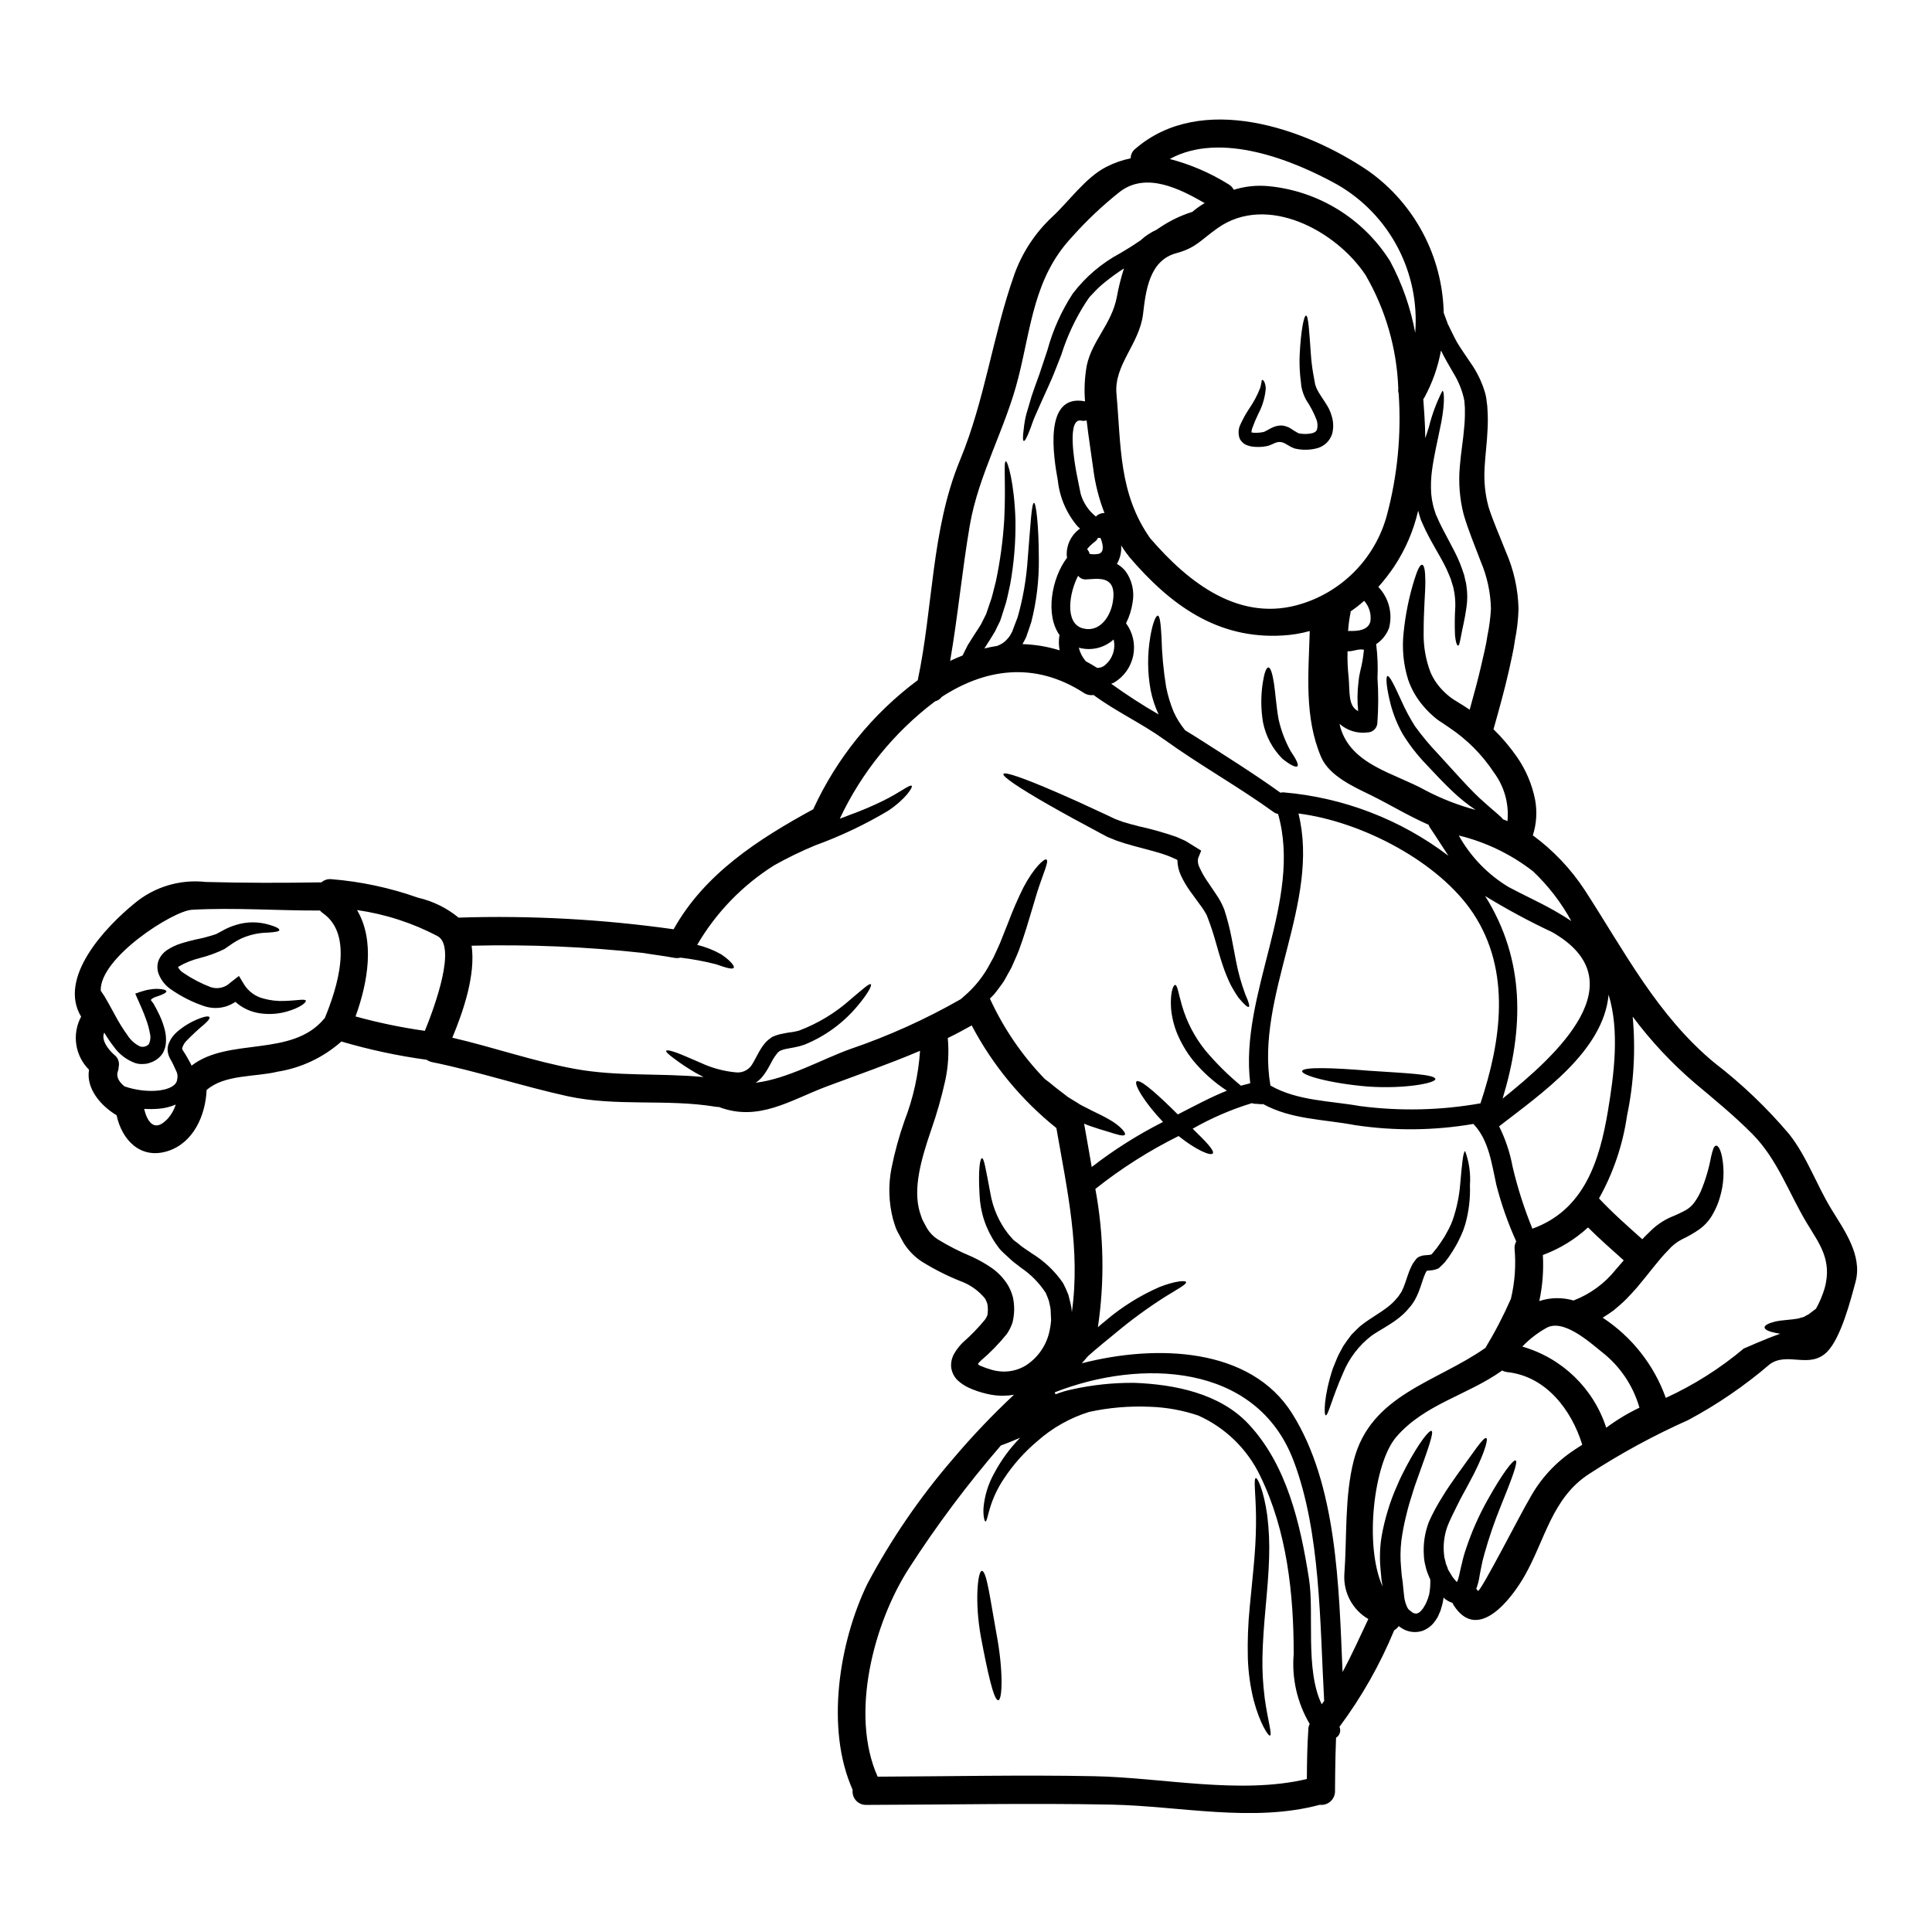 <?xml version="1.0" encoding="UTF-8"?>
<!-- Uploaded to: ICON Repo, www.iconrepo.com, Generator: ICON Repo Mixer Tools -->
<svg fill="#000000" width="800px" height="800px" version="1.1" viewBox="144 144 512 512" xmlns="http://www.w3.org/2000/svg">
 <g>
  <path d="m629.3 464.39c3.418 5.582 8.301 12.266 6.453 19.266-1.348 5.062-3.914 14.934-7.555 18.598-4.684 4.66-10.492-0.148-15.227 3.312l0.004 0.004c-6.625 5.676-13.848 10.617-21.539 14.738-9.117 4.066-17.902 8.84-26.277 14.281-9.84 6.356-11.641 17.352-17.074 26.945-3.441 6.082-12.438 17.973-18.871 7.828h0.004c-0.113-0.18-0.207-0.371-0.277-0.574-0.68-0.219-1.316-0.547-1.891-0.973-0.18-0.137-0.348-0.285-0.5-0.445-0.094 0.914-0.285 1.816-0.578 2.691l-0.195 0.695c-0.125 0.375-0.25 0.574-0.375 0.875-0.215 0.598-0.516 1.16-0.895 1.668-0.824 1.332-2.074 2.352-3.543 2.894-1.812 0.59-3.789 0.352-5.41-0.652l-0.723-0.496-0.172-0.102c-0.305 0.453-0.707 0.832-1.184 1.098-3.762 9.098-8.633 17.691-14.508 25.586 0.473 1.051 0.09 2.293-0.898 2.894-0.246 5.731-0.277 14.059-0.277 14.059h0.004c0.035 1.051-0.391 2.07-1.168 2.781-0.773 0.715-1.824 1.055-2.871 0.93-17.711 4.762-37.066 0.328-55.141-0.047-21.688-0.426-43.375 0.023-65.062 0.074-1.027 0.023-2.019-0.406-2.707-1.172-0.691-0.766-1.012-1.797-0.883-2.82-7.281-16.25-3.566-39.211 3.914-54.617v0.004c6.281-11.801 13.855-22.863 22.582-32.988 5.078-6.016 10.508-11.723 16.254-17.102-0.828 0.156-1.672 0.238-2.519 0.246-1.617 0.055-3.238-0.125-4.809-0.523-1.594-0.367-3.148-0.895-4.637-1.574-1.129-0.52-2.164-1.215-3.066-2.066-0.883-0.918-1.449-2.098-1.617-3.363-0.109-1.316 0.203-2.637 0.898-3.766 0.344-0.594 0.738-1.16 1.18-1.691 0.375-0.426 0.672-0.789 0.973-1.074 2.152-1.875 4.144-3.93 5.953-6.137 0.262-0.379 0.473-0.789 0.629-1.219 0.055-0.465 0.09-0.934 0.098-1.398 0.004-0.527-0.047-1.055-0.148-1.574-0.156-0.457-0.348-0.898-0.578-1.324-1.727-2.125-4-3.734-6.578-4.66-3.543-1.418-6.953-3.144-10.195-5.16-1.988-1.301-3.656-3.031-4.891-5.062-0.523-0.973-1.07-1.969-1.594-2.941-0.523-0.973-0.789-2.144-1.145-3.215v0.004c-1.148-4.41-1.293-9.016-0.426-13.488 0.852-4.262 2-8.461 3.441-12.562 2.312-5.953 3.707-12.223 4.141-18.598-8.031 3.418-16.281 6.297-24.684 9.422-9.746 3.664-18.105 9.473-28.641 5.461-0.266 0.008-0.527-0.008-0.789-0.051-13.062-2.168-26.301 0.027-39.336-2.812-12.039-2.644-23.758-6.559-35.871-9.023v-0.004c-0.52-0.109-1.012-0.32-1.445-0.621-7.641-1.043-15.188-2.66-22.586-4.84-4.762 4.227-10.637 7.004-16.926 8.004-5.879 1.445-14.031 0.672-18.793 4.859-0.301 6.754-3.492 14.008-10.297 16.176-7.227 2.293-12.164-2.965-13.559-9.496-4.188-2.492-8.152-7.086-7.305-12.062-3.727-3.711-4.578-9.426-2.094-14.059-6.231-10.371 6.43-23.73 14.133-30.016 5.258-4.394 12.082-6.449 18.895-5.684 10.234 0.277 20.441 0.277 30.66 0.102 0.684-0.605 1.582-0.91 2.492-0.852 7.875 0.625 15.637 2.277 23.082 4.914 3.949 0.91 7.637 2.719 10.77 5.285 19.051-0.609 38.117 0.426 56.988 3.09 8.18-14.707 22.539-23.93 37-31.809h-0.004c6.215-13.547 15.738-25.309 27.699-34.203 4.086-19.242 3.59-39.883 11.168-58.23 6.691-16.156 8.66-33.008 14.434-49.285h-0.004c2.062-5.754 5.453-10.938 9.898-15.129 4.488-4.113 8.926-10.543 14.434-13.363 2.051-1.059 4.242-1.828 6.504-2.293-0.008-0.984 0.445-1.914 1.223-2.519 17.438-15.047 45.035-5.547 61.883 5.945 12.164 8.684 19.52 22.598 19.848 37.543 0.348 0.922 0.695 1.871 1.094 2.941 0.723 1.445 1.473 3.09 2.394 4.785 0.949 1.621 2.242 3.418 3.617 5.484l-0.004-0.004c1.691 2.383 2.981 5.027 3.816 7.828 0.238 0.805 0.395 1.633 0.473 2.469 0.133 0.816 0.207 1.641 0.223 2.469 0.102 1.652 0.102 3.309 0 4.957-0.125 3.394-0.621 6.856-0.789 10.234h0.004c-0.211 3.477 0.148 6.965 1.07 10.32 1.145 3.613 2.844 7.426 4.562 11.789 2.109 4.809 3.254 9.984 3.363 15.234-0.086 2.762-0.402 5.512-0.949 8.223-0.348 2.715-1.047 5.383-1.617 8.152-1.148 5.035-2.57 10.172-4.066 15.457 2.336 2.277 4.445 4.769 6.297 7.453 2.32 3.379 3.93 7.195 4.727 11.215 0.586 3.152 0.383 6.398-0.602 9.449 5.426 3.977 10.094 8.902 13.777 14.531 10.543 16.254 19.219 33.23 34.379 45.77v-0.004c7.246 5.578 13.883 11.914 19.789 18.895 4.711 5.981 7.203 13.359 11.141 19.816zm-1.695 20.812c1.945-7.379-1.496-11.645-4.758-17.051-4.762-7.902-7.754-16.828-14.359-23.535-4.836-4.906-10.109-9.195-15.383-13.629-6.109-5.231-11.621-11.125-16.426-17.574 0.812 8.816 0.301 17.703-1.52 26.371-1.113 7.66-3.621 15.051-7.406 21.809 3.59 3.84 7.555 7.305 11.465 10.82 0.672-0.695 1.348-1.398 2.047-2.043 1.57-1.594 3.422-2.879 5.461-3.789 1.418-0.562 2.801-1.211 4.137-1.945 0.918-0.543 1.703-1.285 2.297-2.168 0.633-0.902 1.172-1.859 1.617-2.867 1.203-2.898 2.098-5.914 2.668-9 0.449-1.992 0.789-2.941 1.324-2.992 0.473-0.074 1.145 0.789 1.594 2.969h-0.004c0.684 3.609 0.477 7.328-0.598 10.844-0.406 1.414-0.977 2.773-1.695 4.059-0.875 1.688-2.129 3.144-3.664 4.266-1.496 1.039-3.074 1.949-4.723 2.719-1.379 0.723-2.606 1.703-3.613 2.887-2.543 2.543-5.012 6.035-8.352 9.973-0.848 0.973-1.793 1.969-2.754 2.965-0.961 0.996-2.141 1.945-3.289 2.945-0.922 0.672-1.918 1.32-2.941 1.969h-0.004c7.742 5.074 13.617 12.539 16.73 21.254 7.441-3.414 14.395-7.816 20.664-13.086 0.125 0 5.211-2.363 9.648-3.914-0.473-0.074-0.898-0.148-1.324-0.246-1.719-0.352-2.789-0.852-2.812-1.422-0.023-0.57 1.047-1.121 2.754-1.547 1.707-0.426 4.309-0.449 6.297-0.848 0.473-0.148 0.898-0.301 1.371-0.395l-0.004 0.004c0.375-0.25 0.77-0.469 1.184-0.648 0.695-0.523 1.395-1.047 2.019-1.523 0.996-1.777 1.789-3.668 2.352-5.625zm-55.438-4.723c0.723-0.824 1.445-1.645 2.144-2.469-3.215-2.867-6.43-5.707-9.473-8.727v0.004c-3.477 3.188-7.543 5.672-11.965 7.305 0.238 4.09-0.082 8.195-0.949 12.203 2.938-0.973 6.106-1.023 9.074-0.152 4.383-1.676 8.238-4.488 11.168-8.152zm-2.492 41.879c2.754-2.051 5.699-3.828 8.797-5.309-1.676-5.863-5.176-11.043-9.992-14.781-3.094-2.469-10.273-9.02-14.762-6.297v-0.004c-2.328 1.312-4.449 2.961-6.297 4.891 10.539 3.016 18.883 11.082 22.254 21.516zm0.449-83.984c1.574-9.445 3.148-21.113 0.172-30.762-1.398 14.957-17.711 26.102-29.016 34.875v0.004c1.68 3.371 2.883 6.965 3.566 10.672 1.316 5.613 3.074 11.113 5.258 16.449 13.738-4.949 17.801-17.984 20.02-31.223zm-8.727 89.742c0.648-0.395 1.297-0.824 1.922-1.242-2.844-9.25-9.602-18.125-19.816-19.246h-0.004c-0.492-0.059-0.973-0.203-1.418-0.426-9.055 6.508-20.566 8.852-28.094 17.652-5.902 6.902-8.5 28.734-3.59 39.562h-0.004c-0.027-0.121-0.047-0.25-0.051-0.375-0.074-0.574-0.246-1.27-0.277-1.898-0.074-0.719-0.148-1.445-0.195-2.168-0.273-2.789-0.207-5.602 0.199-8.375 0.41-2.496 0.996-4.961 1.746-7.375 0.648-2.168 1.438-4.293 2.363-6.359 0.789-1.969 1.719-3.664 2.516-5.262 3.367-6.297 6.059-9.695 6.691-9.395 0.633 0.301-0.824 4.512-3.148 10.941-0.551 1.645-1.27 3.391-1.824 5.309-0.621 1.922-1.242 3.938-1.742 6.109h-0.004c-0.559 2.227-0.992 4.481-1.293 6.754-0.277 2.367-0.301 4.758-0.074 7.129l0.148 1.793c0.047 0.672 0.195 1.27 0.273 1.969 0.148 1.52 0.25 2.664 0.395 3.812l-0.004 0.004c0.102 0.938 0.344 1.852 0.723 2.715 0.375 0.789 0.375 0.746 1.574 1.645 0.672 0.324 1.398 0.473 2.422-0.789v0.004c0.25-0.277 0.461-0.59 0.621-0.926l0.277-0.449 0.289-0.613c0.32-0.695 0.57-1.422 0.746-2.168 0.227-1.258 0.32-2.539 0.277-3.816v-0.027l-0.547-1.297c-0.148-0.426-0.352-0.875-0.477-1.297l-0.301-1.223v0.004c-0.207-0.809-0.332-1.637-0.371-2.469-0.227-3.078 0.23-6.172 1.344-9.051 1.055-2.34 2.277-4.598 3.656-6.758 1.18-1.996 2.519-3.789 3.641-5.438 4.586-6.297 7.129-10.297 7.902-9.969 0.645 0.246-0.824 5.117-4.613 11.988-0.875 1.719-1.945 3.465-2.941 5.535-0.996 2.07-2.219 4.328-2.918 6.356h0.004c-0.727 2.207-0.98 4.543-0.746 6.856 0.031 0.594 0.141 1.18 0.32 1.746l0.199 0.848 0.301 0.723 0.246 0.746h0.004c0.156 0.309 0.332 0.609 0.523 0.898l0.574 0.949 0.098 0.148v0.023l0.074 0.074 0.301 0.375c0.238 0.32 0.5 0.621 0.785 0.898 0.172-0.324 0.305-0.668 0.395-1.023 0.277-0.898 0.547-2.566 0.922-3.891 0.289-1.352 0.664-2.684 1.121-3.988 1.484-4.457 3.387-8.766 5.684-12.859 3.863-6.93 6.805-10.793 7.43-10.469 0.719 0.352-1.023 4.938-3.938 12.113h0.004c-1.684 4.125-3.129 8.344-4.328 12.637-0.359 1.215-0.652 2.445-0.875 3.688l-0.375 1.922-0.172 1.047c-0.098 0.395-0.172 0.848-0.301 1.246-0.109 0.461-0.262 0.914-0.449 1.348 0.148 0.172 0.301 0.348 0.449 0.547 0.5 0.789 11.809-21.387 13.609-24.281h0.004c2.863-5.344 7.031-9.879 12.117-13.176zm-5.758-142.96c1.547 0.898 3.191 1.871 4.785 2.941v0.004c-2.672-4.902-6.094-9.352-10.145-13.188-5.812-4.523-12.523-7.762-19.684-9.496 3.125 5.613 7.664 10.312 13.164 13.633 3.898 2.106 8.012 3.93 11.879 6.121zm-13.438 49.988c14.434-11.543 35.973-31.137 13.086-44.148-6.078-2.848-11.988-6.039-17.711-9.547 10.684 17.035 10.234 35.281 4.625 53.707zm2.219 52.996c1.039-4.363 1.359-8.867 0.949-13.336-0.02-0.633 0.133-1.266 0.449-1.816-2.18-4.824-3.941-9.828-5.262-14.957-1.219-5.488-1.969-11.809-5.984-16.055-0.016-0.051-0.051-0.098-0.098-0.125-10.359 1.777-20.938 1.887-31.336 0.324-8.527-1.598-16.855-1.473-24.402-5.586-0.363 0.07-0.734 0.062-1.094-0.023-0.074 0-0.125 0.023-0.199 0.023-0.145-0.012-0.289-0.035-0.426-0.074-0.422 0.035-0.848-0.023-1.246-0.172-5.469 1.668-10.738 3.941-15.703 6.777 3.414 3.316 5.879 5.832 5.332 6.559-0.547 0.723-4.465-0.922-9.055-4.613h-0.02c-7.82 3.883-15.211 8.578-22.043 14.012 2.254 12.094 2.484 24.477 0.672 36.645 0.648-0.574 1.324-1.148 2.043-1.719 4.312-3.676 9.141-6.691 14.336-8.953 4.09-1.594 6.856-1.793 6.981-1.297 0.199 0.598-2.141 1.793-5.633 3.965-4.539 2.891-8.887 6.07-13.016 9.523-1.246 1.023-2.445 2.019-3.613 2.969s-2.195 1.844-3.242 2.754c-0.172 0.148-0.324 0.301-0.496 0.449-0.523 0.621-1.074 1.27-1.621 1.871 19.68-5.062 44.723-4.328 55.789 13.383 11.809 18.844 12.34 45.566 13.312 68.426 2.469-4.539 4.586-9.324 6.828-14.035-4.184-2.434-6.641-7.012-6.356-11.84 0.723-9.84 0.027-20.59 2.496-30.188 4.488-17.5 21.934-20.691 34.902-29.84l-0.004-0.004c2.535-4.184 4.793-8.535 6.758-13.02zm-0.922-126.54c0.438-4.57-0.832-9.145-3.566-12.84-3.113-4.734-7.148-8.793-11.863-11.938-0.598-0.426-1.18-0.824-1.793-1.223-0.613-0.402-1.27-0.789-1.844-1.297h-0.004c-1.137-0.934-2.191-1.969-3.148-3.09-1.797-2.059-3.184-4.445-4.086-7.027-1.27-4.043-1.684-8.305-1.223-12.516 0.477-4.789 1.438-9.516 2.871-14.109 0.871-2.793 1.52-3.965 2.043-3.891 0.523 0.074 0.824 1.371 0.848 4.328 0.023 2.961-0.473 7.555-0.449 13.836l-0.004 0.004c-0.051 3.461 0.543 6.898 1.75 10.145 0.734 1.789 1.805 3.422 3.148 4.812 0.734 0.781 1.535 1.5 2.391 2.141 0.477 0.344 0.965 0.66 1.473 0.949 0.523 0.352 1.07 0.672 1.645 1.023 0.574 0.352 1.18 0.789 1.793 1.18 1.145-4.113 2.242-8.125 3.113-11.965 0.574-2.617 1.27-5.207 1.598-7.703h0.004c0.484-2.336 0.793-4.703 0.922-7.086-0.094-4.32-1.016-8.586-2.715-12.562-1.547-4.113-3.289-8.227-4.516-12.441-1.059-4.133-1.402-8.414-1.02-12.664 0.301-3.863 0.922-7.18 1.145-10.234v0.004c0.152-1.461 0.219-2.926 0.203-4.391 0.027-0.648 0-1.297-0.078-1.945-0.004-0.598-0.09-1.191-0.25-1.77-0.555-2.273-1.465-4.441-2.691-6.43-1.18-2.043-2.344-3.988-3.312-6.008h-0.004c-0.793 4.352-2.277 8.551-4.387 12.438-0.094 0.156-0.191 0.305-0.301 0.449l0.301 4.414c0.125 1.945 0.199 3.938 0.223 5.934 0.328-1.023 0.648-2.019 0.949-2.918 0.824-3.344 2.027-6.578 3.59-9.645 0.574 0.023 0.695 4.16-0.723 10.418-0.621 3.117-1.52 6.781-2.043 10.746-0.27 2.031-0.336 4.086-0.203 6.129 0.074 0.523 0.125 1.047 0.199 1.574l0.301 1.473c0.125 0.551 0.285 1.09 0.473 1.617l0.223 0.723 0.352 0.789c1.793 4.188 4.387 8.105 6.059 12.203 0.426 1.047 0.789 2.168 1.121 3.148 0.098 0.473 0.223 0.945 0.324 1.422l0.176 0.695c0.059 0.281 0.098 0.562 0.121 0.848 0.277 1.852 0.277 3.734 0 5.586-0.449 3.289-1.121 5.734-1.395 7.402-0.352 1.719-0.5 2.754-0.824 2.754-0.324 0-0.648-0.926-0.824-2.754h0.004c-0.105-2.527-0.082-5.059 0.078-7.582 0.039-1.586-0.109-3.172-0.449-4.723-0.051-0.172-0.102-0.5-0.125-0.547l-0.223-0.699c-0.148-0.449-0.277-0.922-0.426-1.395-0.348-0.875-0.695-1.672-1.094-2.57-1.695-3.613-4.328-7.375-6.383-12.086l-0.395-0.898-0.324-1c-0.125-0.496-0.301-0.945-0.426-1.496-1.215 5.266-3.363 10.27-6.344 14.777-1.277 1.902-2.684 3.719-4.211 5.43 2.773 2.883 3.852 7 2.844 10.871-0.66 1.754-1.855 3.254-3.418 4.289 0.379 2.973 0.496 5.977 0.352 8.973 0.266 3.93 0.254 7.879-0.027 11.809-0.027 1.434-1.184 2.59-2.617 2.617-2.68 0.34-5.379-0.484-7.406-2.273 0.074 0.25 0.102 0.523 0.176 0.789 2.844 10.195 14.605 12.289 22.828 16.953h0.004c4.156 2.156 8.535 3.856 13.062 5.059-2.215-1.469-4.293-3.137-6.207-4.984-2.242-2.121-4.539-4.539-6.902-7.086-2.371-2.461-4.469-5.168-6.258-8.074-1.367-2.453-2.426-5.066-3.152-7.777-1.148-4.539-1.375-7.379-0.852-7.555 0.523-0.172 1.824 2.445 3.668 6.531h0.004c1.035 2.336 2.242 4.598 3.613 6.758 1.848 2.555 3.867 4.984 6.047 7.266 4.758 5.184 8.773 9.82 12.113 12.738 2.566 2.344 4.637 3.891 5.184 4.688 0.398 0.148 0.801 0.285 1.172 0.469zm-7.156 74.785c5.461-16.379 8.227-34.973-1.922-50.328-8.973-13.559-29.391-24.328-46.316-26.473 5.879 23.617-11.492 48.262-7.43 72.094 7.207 4.113 15.781 4.016 23.832 5.461l0.004-0.004c10.586 1.375 21.324 1.125 31.836-0.742zm-8.5-65.602c-1.617-2.422-3.148-4.914-4.883-7.453-0.156-0.23-0.277-0.484-0.352-0.75-5.234-2.293-10.418-5.438-15.406-7.902-4.414-2.141-10.918-5.059-13.062-9.992-4.535-10.57-3.367-22.188-3.039-33.457-2.336 0.652-4.734 1.047-7.156 1.18-17.352 1.047-29.84-8.125-40.734-20.887-0.121-0.148-0.195-0.301-0.301-0.449h0.004c-0.098-0.094-0.188-0.195-0.273-0.301-0.551-0.746-1.047-1.496-1.523-2.242 0.137 1.715-0.254 3.426-1.121 4.91 0.844 0.477 1.598 1.102 2.219 1.844 1.77 2.391 2.473 5.402 1.945 8.328-0.277 1.934-0.867 3.812-1.742 5.559 1.812 2.453 2.504 5.559 1.902 8.551-0.598 2.988-2.434 5.586-5.051 7.152-0.246 0.125-0.523 0.223-0.789 0.324 4.047 2.922 8.238 5.633 12.562 8.129-0.965-2.066-1.68-4.246-2.117-6.484-0.852-4.672-0.875-9.453-0.074-14.133 0.598-3.562 1.445-5.609 1.992-5.559 0.547 0.051 0.789 2.316 0.973 5.758 0.105 4.402 0.512 8.793 1.223 13.137 0.449 2.281 1.125 4.512 2.019 6.656 0.773 1.695 1.762 3.285 2.941 4.723 0.031 0.031 0.055 0.062 0.074 0.102 1.047 0.625 2.07 1.27 3.066 1.898 7.477 4.785 15.008 9.496 22.211 14.656 0.242-0.074 0.496-0.109 0.746-0.102 15.883 1.34 31.055 7.168 43.746 16.805zm-8.797-138.58c0.625-7.816-0.973-15.648-4.613-22.594-3.641-6.945-9.172-12.719-15.957-16.648-12.113-6.731-31.094-14.168-44.477-6.828 5.492 1.43 10.738 3.688 15.555 6.691 0.605 0.344 1.098 0.855 1.422 1.469 2.938-0.922 6.031-1.25 9.098-0.969 13.27 1.242 25.211 8.586 32.309 19.867 3.195 5.953 5.445 12.367 6.664 19.012zm-7.531 48.438c2.828-10.539 3.891-21.473 3.152-32.359-0.133-0.418-0.168-0.863-0.102-1.297-0.379-10.578-3.352-20.902-8.656-30.062-7.754-11.742-26.125-21.738-39.238-12.465-4.535 3.215-5.731 5.234-10.918 6.633-7.203 1.922-8.102 9.996-8.824 16.078-0.922 7.949-7.727 13.484-7.055 21.164 1.246 13.836 0.574 26.426 8.922 38.289 10.125 11.77 23.855 22.66 40.383 17.32 10.91-3.488 19.312-12.258 22.336-23.301zm-4.328 27.922c0.242-1.938-0.367-3.883-1.668-5.34-1.145 1.02-2.352 1.961-3.617 2.82 0 0.074 0.027 0.148 0.027 0.223-0.34 1.645-0.562 3.312-0.672 4.988 0.098 0 0.195-0.051 0.324-0.051 2.082 0.074 5.086-0.098 5.621-2.641zm-1.742 7.629c-1.473-0.352-2.871 0.523-4.328 0.395l-0.004-0.004c-0.062 2.332 0.039 4.664 0.301 6.981 0.324 3.566-0.223 7.606 2.519 8.875-0.262-2.547-0.238-5.113 0.074-7.652 0.086-0.984 0.242-1.957 0.473-2.918 0.48-1.863 0.809-3.762 0.98-5.68zm-11.195 279.46c0.223-0.301 0.449-0.57 0.672-0.871-1.145-20.418-0.898-44.848-8.176-63.844-9.898-25.777-40.539-26.875-63.242-17.949 0.094 0.168 0.172 0.344 0.227 0.523 1.324-0.531 2.691-0.949 4.086-1.246 5.496-1.242 11.117-1.844 16.754-1.797 10.629 0.395 22.633 2.754 30.262 10.871 10.273 10.941 13.777 26.594 16.055 41.004 1.457 9.191-1.086 24.043 3.379 33.316zm-3.543 6.609v-0.004c0.039-0.484 0.168-0.957 0.375-1.398-3.297-5.574-4.781-12.039-4.238-18.496 0.023-15.906-1.793-32.754-8.875-47.23v-0.004c-3.402-7.113-9.227-12.789-16.426-16.004-4.125-1.395-8.438-2.176-12.789-2.316-5.414-0.242-10.84 0.215-16.137 1.367-5.098 1.594-9.793 4.254-13.777 7.805-3.394 2.856-6.359 6.191-8.797 9.898-1.66 2.465-2.93 5.172-3.766 8.023-0.598 2.019-0.789 3.316-1.121 3.316-0.223-0.051-0.621-1.223-0.523-3.516v0.004c0.273-3.266 1.242-6.438 2.848-9.293 1.832-3.445 4.152-6.609 6.879-9.395-1.668 0.719-3.367 1.422-5.117 2.043h0.004c-8.898 10.305-17.062 21.219-24.434 32.668-9.223 14.383-15.652 38.516-8.227 55.105 19.121-0.074 38.266-0.496 57.387-0.121 17.996 0.348 38.664 4.938 56.359 0.746 0.023-4.269 0.098-8.879 0.395-13.191zm-15.383-171.21c-2.894-23.656 13.934-48.34 7.379-71.344l0.004-0.004c-0.418-0.062-0.812-0.227-1.152-0.477-9.422-6.805-19.617-12.461-29.016-19.242-6.031-4.328-12.812-7.426-18.742-11.809-0.875 0.152-1.777-0.035-2.519-0.523-13.262-8.602-26.422-6.297-37.691 1.023-0.434 0.59-1.059 1.008-1.77 1.18-10.824 8.156-19.492 18.828-25.254 31.094 0.926-0.324 1.848-0.672 2.719-1.02 2.93-1.062 5.801-2.277 8.602-3.641 4.723-2.293 7.231-4.488 7.727-4.039 0.395 0.301-1.52 3.441-6.231 6.606-6.164 3.672-12.656 6.75-19.398 9.199-3.707 1.539-7.316 3.297-10.816 5.262-8.398 5.281-15.398 12.512-20.402 21.082 2.231 0.539 4.379 1.387 6.379 2.516 2.418 1.645 3.566 3.066 3.312 3.543-0.301 0.547-2.066 0-4.723-0.926-3.082-0.789-6.211-1.371-9.371-1.746-0.547 0.133-1.113 0.148-1.668 0.051-1.422-0.277-2.871-0.477-4.328-0.699-1.461-0.223-2.754-0.375-3.938-0.598-15.086-1.648-30.27-2.289-45.441-1.918 1.094 7.629-2.121 17.199-5.117 24.379 10.871 2.516 21.492 6.254 32.484 8.266 11.34 2.07 22.734 1.07 34.102 2.168-0.723-0.375-1.398-0.746-2.047-1.098-2.059-1.184-4.039-2.5-5.93-3.934-1.324-1-2.043-1.645-1.922-1.922 0.121-0.277 1.074-0.098 2.691 0.473 1.617 0.57 3.789 1.598 6.484 2.719 2.938 1.371 6.094 2.223 9.324 2.516 1.461 0.156 2.906-0.422 3.859-1.543 0.973-1.18 1.746-3.367 3.316-5.586h0.004c0.309-0.414 0.648-0.809 1.02-1.18l0.648-0.547 0.352-0.25 0.172-0.121 0.074-0.074 0.051-0.027v-0.023h0.023l0.324-0.148v-0.004c0.801-0.344 1.637-0.598 2.496-0.75l1.445-0.277 1.098-0.148-0.004 0.004c0.59-0.09 1.172-0.215 1.746-0.375l0.148-0.047c5.008-1.898 9.621-4.699 13.609-8.266 3.117-2.617 4.961-4.309 5.332-3.988 0.375 0.324-0.789 2.519-3.543 5.781h0.004c-3.754 4.488-8.547 7.988-13.961 10.199-0.859 0.316-1.742 0.555-2.641 0.719-0.676 0.125-1.371 0.258-2.094 0.395-0.648 0.109-1.277 0.301-1.871 0.574l-0.074 0.051-0.125 0.121-0.301 0.223c-0.172 0.176-0.375 0.477-0.547 0.699-1.145 1.445-1.82 3.59-3.566 5.731v0.004c-0.469 0.562-1.012 1.059-1.617 1.473l-0.176 0.125c8.402-0.973 17.902-6.383 25.082-8.926h-0.004c10.152-3.465 19.953-7.887 29.266-13.207 0.301-0.277 0.598-0.5 0.898-0.789 2.875-2.449 5.242-5.434 6.969-8.793l0.789-1.422 0.617-1.332c0.395-0.898 0.824-1.719 1.18-2.617 0.746-1.871 1.469-3.664 2.141-5.383v-0.004c1.191-3.172 2.543-6.281 4.047-9.316 2.754-5.234 5.586-7.777 6.109-7.352 0.672 0.5-0.875 3.59-2.543 8.848-0.789 2.719-1.77 5.902-2.844 9.473-0.547 1.793-1.219 3.715-1.922 5.684-0.375 1-0.871 2.07-1.32 3.094l-0.699 1.574-1.578 2.844-0.395 0.695h0.008c-0.176 0.285-0.367 0.562-0.574 0.824-0.695 0.922-1.348 1.871-2.066 2.715-0.375 0.375-0.723 0.723-1.074 1.098 3.609 7.879 8.535 15.09 14.562 21.316 0.105 0.066 0.207 0.141 0.301 0.223 1.121 0.789 2.344 1.922 3.738 2.941 0.695 0.523 1.398 1.074 2.144 1.645 0.789 0.477 1.594 0.973 2.418 1.473 0.379 0.262 0.773 0.504 1.18 0.723 0.449 0.223 0.922 0.473 1.348 0.672 0.898 0.473 1.742 0.922 2.519 1.27l-0.004 0.004c1.473 0.68 2.906 1.445 4.289 2.289 2.445 1.598 3.613 3.117 3.266 3.516-0.375 0.5-1.996-0.023-4.516-0.824-1.297-0.348-2.789-0.848-4.637-1.469-0.57-0.176-1.094-0.426-1.645-0.648 0.672 3.863 1.375 7.68 2.019 11.492v0.004c5.902-4.574 12.23-8.574 18.895-11.941-4.938-5.184-7.801-10.07-7.008-10.746 0.09-0.055 0.195-0.078 0.301-0.074 1.375 0 5.711 3.938 10.629 8.824 4.262-2.168 8.555-4.512 13.012-6.297h-0.004c-3.402-2.219-6.441-4.941-9.02-8.078-1.73-2.188-3.148-4.602-4.215-7.18-0.848-2.121-1.379-4.356-1.574-6.629-0.246-3.992 0.551-6.086 1.074-6.133 0.621-0.051 0.922 2.418 1.871 5.609 1.258 4.269 3.34 8.246 6.129 11.715 2.859 3.406 6.019 6.543 9.449 9.375 0.809-0.215 1.656-0.441 2.477-0.641zm-12.395-233.04c0.125-0.051 0.223-0.125 0.352-0.172-6.656-3.84-15.406-8.266-22.336-3.148v-0.004c-4.664 3.68-8.992 7.762-12.938 12.203-9.969 10.695-10.719 23.68-14.133 37.191-3.34 13.336-10.543 25.629-12.863 39.141-2.043 11.938-3.148 24.008-5.211 35.922 1.074-0.523 2.195-0.996 3.289-1.422 0.223-0.473 0.449-0.922 0.699-1.398l0.672-1.348 0.746-1.18c0.473-0.789 0.973-1.523 1.445-2.269 0.473-0.746 0.898-1.348 1.324-2.066 0.395-0.789 0.789-1.574 1.18-2.363l0.148-0.273 0.027-0.051 0.023-0.074 0.199-0.598 0.395-1.145c0.246-0.789 0.523-1.547 0.789-2.316 0.449-1.523 0.789-3.094 1.18-4.562l0.004-0.004c1.141-5.394 1.883-10.871 2.219-16.375 0.473-9.422-0.246-15.383 0.426-15.457 0.496 0 2.242 5.758 2.543 15.504 0.094 5.738-0.375 11.477-1.398 17.125-0.352 1.574-0.672 3.215-1.121 4.887-0.246 0.824-0.523 1.645-0.789 2.492l-0.395 1.246-0.223 0.645-0.023 0.074v0.078l-0.098 0.199-0.051 0.148-0.148 0.301c-0.375 0.789-0.789 1.543-1.145 2.344-0.449 0.789-1 1.621-1.496 2.445-0.449 0.695-0.898 1.422-1.348 2.117 1.121-0.277 2.242-0.5 3.391-0.672v-0.004c0.438-0.172 0.863-0.379 1.27-0.621 0.547-0.332 1.035-0.754 1.445-1.246 0.441-0.461 0.805-0.996 1.074-1.574l0.195-0.352 0.199-0.547 0.426-1.121 0.824-2.168c1.43-5.047 2.324-10.227 2.664-15.457 0.746-9.098 1.023-14.832 1.672-14.832 0.496 0.023 1.27 5.633 1.27 14.98h0.004c0.051 5.598-0.621 11.176-1.996 16.602-0.246 0.723-0.5 1.473-0.746 2.219l-0.395 1.121-0.176 0.547c-0.148 0.395-0.246 0.477-0.348 0.723-0.223 0.426-0.449 0.848-0.672 1.246v0.004c3.336 0.105 6.648 0.656 9.84 1.648-0.238-1.27-0.262-2.566-0.074-3.844 0.027-0.074 0.051-0.098 0.074-0.172-3.859-5.309-2.168-15.105 1.996-20.566-0.047-0.121-0.078-0.246-0.102-0.375-0.18-2.879 1.152-5.648 3.516-7.305-0.223-0.223-0.477-0.395-0.699-0.645-2.898-3.422-4.707-7.633-5.184-12.09-1.145-6.231-3.891-23.137 7.203-20.992-0.258-3.191-0.098-6.398 0.477-9.551 1.422-6.606 6.555-10.891 7.949-18.07 0.461-2.574 1.094-5.113 1.895-7.602-1.699 1.094-3.336 2.273-4.91 3.543-1 0.785-1.941 1.645-2.816 2.57l-1.422 1.496-0.996 1.469v-0.004c-2.758 4.297-4.93 8.941-6.457 13.812-0.871 2.191-1.742 4.512-2.59 6.484s-1.719 3.812-2.469 5.484c-0.746 1.668-1.398 3.148-1.969 4.438-0.57 1.285-0.922 2.57-1.32 3.516-0.746 1.945-1.301 2.992-1.598 2.918-0.301-0.074-0.273-1.242 0-3.289v-0.008c0.129-1.262 0.348-2.512 0.652-3.738 0.426-1.445 0.922-3.09 1.445-4.91 0.598-1.77 1.27-3.641 2.019-5.684 0.672-2.047 1.395-4.215 2.168-6.508l-0.004 0.004c1.441-5.289 3.699-10.32 6.691-14.91 3.379-4.441 7.676-8.098 12.598-10.719 1.023-0.621 2.047-1.219 2.992-1.82 0.852-0.551 1.645-1.098 2.445-1.621h-0.004c0.074-0.059 0.141-0.125 0.203-0.199 1.188-1.043 2.523-1.906 3.961-2.566 0.375-0.277 0.789-0.523 1.18-0.789h0.004c2.512-1.66 5.238-2.969 8.102-3.887 0.074-0.027 0.121-0.027 0.195-0.051h0.004c0.926-0.793 1.918-1.516 2.957-2.152zm-25.977 122.15c1.918-1.648 2.754-4.231 2.168-6.691-2.496 2.262-5.981 3.082-9.227 2.168 0.332 1.324 0.961 2.555 1.848 3.59 0.996 0.551 2.019 1.121 3.016 1.77v0.004c0.816 0.023 1.609-0.277 2.199-0.84zm1.844-16.055c0.352-1.719 0.672-4.387-0.824-5.734-1.543-1.422-4.309-0.871-6.231-0.824-0.793 0.039-1.551-0.328-2.019-0.973-2.394 4.562-3.59 12.516 1.121 13.91 4.246 1.227 7.133-2.543 7.957-6.379zm-4.359-23.223h-0.004c0.594-0.613 1.418-0.949 2.269-0.926-1.488-3.805-2.492-7.781-2.992-11.84-0.473-3.613-1.219-8.129-1.742-12.715l-0.004 0.004c-0.434 0.137-0.895 0.164-1.344 0.074-4.016-0.973-1.77 11.516-1.398 13.535 0.375 2.019 0.789 3.938 1.18 5.902 0.699 2.363 2.109 4.449 4.035 5.981zm0.875 9.84c1.371-0.523 1.02-2.418 0.348-4.137-0.223-0.023-0.449-0.023-0.672-0.051h-0.008c-0.199 0.43-0.508 0.801-0.895 1.074-0.742 0.555-1.41 1.199-1.992 1.918 0.328 0.359 0.566 0.797 0.695 1.27 0.836 0.145 1.695 0.125 2.523-0.055zm-7.254 200.99c2.316-16.43-1.223-32.273-4.09-48.684v-0.074c-9.273-7.434-16.918-16.691-22.457-27.207-2.094 1.18-4.215 2.316-6.332 3.34l-0.004 0.004c0.352 3.766 0.125 7.562-0.672 11.262-0.98 4.418-2.219 8.773-3.715 13.043-2.754 8.027-4.832 15.527-3.066 21.711 0.277 0.746 0.449 1.52 0.789 2.242l1.121 2.094c0.703 1.195 1.676 2.215 2.84 2.969 2.894 1.77 5.922 3.309 9.055 4.609 1.762 0.805 3.453 1.754 5.059 2.84 1.832 1.234 3.379 2.844 4.535 4.723 0.586 1.02 1.031 2.109 1.324 3.246 0.469 2.211 0.426 4.5-0.129 6.691-0.363 1.07-0.871 2.086-1.516 3.016-2.062 2.559-4.359 4.918-6.863 7.043l-0.621 0.648c-0.059 0.051-0.094 0.121-0.102 0.199-0.012 0.086 0.027 0.172 0.102 0.223 0.098 0.074-0.027 0.027 0.395 0.25v0.004c1.051 0.457 2.133 0.84 3.238 1.145 1.027 0.281 2.086 0.422 3.148 0.426 2.019 0 4.004-0.555 5.731-1.598 3.281-2.106 5.566-5.453 6.336-9.273 0.188-0.879 0.32-1.77 0.391-2.668-0.047-0.926-0.074-1.824-0.121-2.719-0.047-0.898-0.328-1.645-0.449-2.441-0.277-0.746-0.551-1.473-0.852-2.144h0.004c-1.707-2.621-3.918-4.875-6.508-6.633-0.621-0.496-1.242-0.973-1.844-1.422-0.598-0.449-1.246-1.094-1.824-1.617-0.574-0.523-1.18-1.047-1.719-1.621-0.539-0.574-0.922-1.219-1.371-1.793h0.004c-2.621-3.832-4.106-8.324-4.285-12.961-0.395-6.781 0.148-9.602 0.621-9.648 0.574-0.074 1.023 2.867 2.242 9.246 0.656 3.934 2.281 7.644 4.723 10.797 0.395 0.449 0.789 0.898 1.18 1.371 0.395 0.473 1 0.789 1.496 1.219 0.496 0.434 1 0.824 1.621 1.246 0.621 0.426 1.27 0.875 1.945 1.324 3.293 2.008 6.121 4.691 8.301 7.871 0.539 1.02 1.016 2.07 1.422 3.148 0.246 1.098 0.598 2.219 0.789 3.367 0.055 0.371 0.078 0.766 0.129 1.188zm-171.46-74.531c2.715-6.656 8.348-22.234 3.414-25.078-6.68-3.519-13.914-5.863-21.391-6.93 4.809 8.078 2.867 19.195-0.395 28.195v-0.004c6.035 1.668 12.172 2.941 18.371 3.816zm-26.523-3.367c3.262-7.926 7.801-21.988-0.477-27.797v0.004c-0.301-0.195-0.566-0.438-0.789-0.723-11.293 0.047-22.734-0.824-33.953-0.199-5.012 0.277-24.477 12.715-24.156 21.441l0.004-0.004c0.711 1.012 1.359 2.062 1.945 3.148 0.598 1.098 1.18 2.168 1.77 3.215v0.004c0.992 1.887 2.117 3.703 3.363 5.434 0.816 1.297 1.984 2.336 3.367 2.992 0.805 0.23 1.668 0.008 2.266-0.574 0.453-0.887 0.566-1.902 0.324-2.867-0.207-1.176-0.516-2.336-0.922-3.461-0.395-1.098-0.789-2.121-1.18-3.043-0.645-1.496-1.242-2.844-1.793-4.062 0.824-0.328 1.719-0.574 2.422-0.789 0.699-0.211 1.422-0.301 2.019-0.395h-0.004c0.734-0.094 1.48-0.102 2.215-0.027 1.047 0.102 1.547 0.301 1.598 0.574 0.051 0.277-0.395 0.598-1.398 0.996-0.426 0.199-1.246 0.426-1.742 0.625v0.004c-0.383 0.148-0.727 0.387-1 0.695 0.199 0.277 0.449 0.574 0.699 0.922 0.523 0.898 1.07 1.922 1.617 3.094h0.004c0.625 1.316 1.109 2.695 1.449 4.113 0.211 0.887 0.301 1.801 0.27 2.715 0.004 1.191-0.316 2.359-0.934 3.379-0.758 1.094-1.848 1.914-3.113 2.34-0.617 0.254-1.277 0.391-1.941 0.395-0.715 0.062-1.438-0.016-2.121-0.227-2.359-0.848-4.391-2.414-5.812-4.477-0.895-1.148-1.711-2.356-2.441-3.613-0.949 2.043 1.246 4.66 2.668 5.902 0.992 0.754 1.445 2.027 1.145 3.238 0.004 0.352-0.055 0.695-0.172 1.023-0.625 1.617 0.395 3.016 1.719 4.086 6.207 2.168 13.656 1.324 13.957-1.82v0.004c0.207-0.797 0.102-1.645-0.301-2.363-0.195-0.473-0.449-0.996-0.695-1.52-0.215-0.469-0.457-0.926-0.723-1.367-0.422-0.695-0.688-1.469-0.789-2.273-0.082-0.785 0.055-1.578 0.395-2.289 0.461-1.055 1.152-1.996 2.019-2.754 1.871-1.637 4.035-2.906 6.379-3.742 1.398-0.5 2.094-0.5 2.269-0.223 0.176 0.277-0.223 0.871-1.301 1.844l0.004-0.004c-1.711 1.422-3.344 2.938-4.883 4.539-0.426 0.453-0.75 0.988-0.949 1.574-0.094 0.18-0.117 0.383-0.074 0.574 0.027 0.051 0.125 0.223 0.395 0.648 0.27 0.426 0.672 1.02 0.945 1.543 0.273 0.523 0.598 1.047 0.926 1.672 0.074 0.148 0.121 0.324 0.195 0.473 9.84-7.629 26.523-2.094 35.125-12.414zm-42.117 27.16c1.215-1.18 2.113-2.644 2.617-4.262-1.375 0.594-2.836 0.965-4.328 1.098-1.344 0.117-2.695 0.133-4.039 0.051 0.676 2.93 2.422 6.269 5.734 3.102z"/>
  <path d="m496.23 252.43c-0.324-0.602-0.633-1.18-0.957-1.648-0.641-1-1.242-1.848-1.727-2.664-0.262-0.414-0.414-0.789-0.633-1.18l-0.375-1.023-0.523-2.887c-0.293-1.668-0.5-3.352-0.613-5.043-0.445-6.273-0.676-10.359-1.297-10.355-0.543 0-1.363 3.871-1.68 10.465-0.078 1.816-0.031 3.637 0.137 5.449l0.316 2.918v-0.004c0.238 1.242 0.672 2.434 1.273 3.543 1.141 1.688 2.082 3.5 2.805 5.402 0.23 0.766 0.258 1.578 0.082 2.359-0.172 0.496-0.426 0.754-1.18 1.016h-0.004c-1.219 0.297-2.492 0.312-3.723 0.051-0.77-0.418-1.516-0.875-2.238-1.367l-0.488-0.258c-0.258-0.109-0.52-0.199-0.789-0.277-0.406-0.121-0.832-0.18-1.258-0.168-0.777 0.039-1.535 0.234-2.234 0.574-0.605 0.281-1.035 0.543-1.434 0.758-0.145 0.07-0.395 0.219-0.457 0.23v0.004c-0.117 0.082-0.254 0.133-0.395 0.156-0.375 0.086-0.754 0.141-1.137 0.172-0.395 0.023-0.789 0.059-1.145 0.043-0.273 0-0.547-0.031-0.812-0.094h-0.094v-0.164c0.031-0.297 0.09-0.59 0.18-0.875 0.48-1.344 1.031-2.656 1.656-3.938 1.07-2.019 1.73-4.234 1.941-6.512 0.023-0.68-0.109-1.352-0.391-1.969-0.227-0.355-0.418-0.512-0.543-0.473-0.125 0.039-0.188 0.277-0.199 0.688h-0.004c-0.082 0.516-0.199 1.023-0.355 1.52-0.75 1.918-1.727 3.738-2.898 5.43-0.875 1.32-1.641 2.707-2.301 4.148-0.582 1.176-0.656 2.539-0.207 3.769 0.391 0.801 1.074 1.426 1.906 1.746 0.594 0.234 1.219 0.379 1.852 0.426 0.551 0.051 1.102 0.066 1.648 0.047 0.566-0.027 1.129-0.094 1.688-0.203 0.332-0.066 0.66-0.16 0.98-0.285 0.395-0.145 0.578-0.25 0.891-0.395 2.519-1.238 3.293 0.496 5.613 1.297l0.113 0.02h-0.004c1.949 0.449 3.977 0.41 5.906-0.113 1.84-0.523 3.297-1.922 3.894-3.738 0.41-1.508 0.391-3.102-0.051-4.598-0.176-0.691-0.422-1.363-0.738-2z"/>
  <path d="m483.86 345.09c2.047 1.641 3.543 2.363 3.961 1.969 0.418-0.395-0.352-1.902-1.793-4.016h-0.004c-1.453-2.637-2.527-5.469-3.184-8.41-0.637-3.543-0.836-7.047-1.234-9.59-0.402-2.539-0.891-4.156-1.473-4.156s-1.117 1.574-1.504 4.156v0.004c-0.52 3.449-0.492 6.961 0.086 10.406 0.73 3.648 2.519 7 5.144 9.637z"/>
  <path d="m421.87 357.27c3.844 2.199 8.465 4.723 13.633 7.477l0.973 0.516 0.496 0.262 0.242 0.129 0.125 0.066 0.062 0.031 0.266 0.121 2.102 0.859c1.523 0.539 3.262 1.078 4.766 1.473 3.113 0.859 6.297 1.574 9.168 2.66l1.969 0.852 0.352 0.211c0.023 1.422 0.344 2.824 0.945 4.113 0.695 1.484 1.531 2.902 2.496 4.227l2.523 3.465c0.691 0.895 1.305 1.848 1.828 2.852 1 2.543 1.684 4.684 2.316 6.894 0.633 2.211 1.223 4.328 1.883 6.266 0.574 1.75 1.266 3.457 2.062 5.117 0.648 1.238 1.375 2.438 2.168 3.586 1.492 1.773 2.426 2.594 2.707 2.383 0.285-0.211-0.086-1.426-0.953-3.356l0.004-0.004c-1.051-2.824-1.863-5.734-2.43-8.695-0.375-1.938-0.789-4.059-1.215-6.34-0.488-2.523-1.137-5.012-1.934-7.453-0.586-1.473-1.344-2.867-2.258-4.152l-2.363-3.508c-0.734-1.086-1.375-2.231-1.914-3.426-0.391-0.734-0.527-1.574-0.391-2.398l0.828-2.066-1.734-1.082-2.434-1.508-2.488-1.094h-0.004c-3.199-1.102-6.461-2.019-9.77-2.754-1.574-0.395-2.836-0.734-4.219-1.152l-2.137-0.789-1.801-0.859c-5.289-2.492-10.09-4.668-14.168-6.422-8.129-3.512-13.324-5.344-13.656-4.668-0.34 0.676 4.254 3.766 11.953 8.168z"/>
  <path d="m357.35 420.78h-0.043l-0.09 0.039z"/>
  <path d="m507.4 498.03c1.887-1.348 4.234-2.488 6.648-4.262h-0.004c1.273-0.906 2.422-1.977 3.414-3.184l0.395-0.465 0.098-0.117 0.125-0.172 0.152-0.219 0.602-0.887 0.004-0.004c0.434-0.758 0.812-1.547 1.129-2.359 0.738-1.879 1.18-3.672 1.777-4.926 0.102-0.238 0.234-0.465 0.395-0.668l0.988-0.102c0.68-0.047 1.344-0.211 1.969-0.484l0.184-0.078 0.09-0.086c0.531-0.496 1.066-1.012 1.547-1.523l1.082-1.445c0.66-0.969 1.262-1.898 1.801-2.867 0.668-1.109 0.961-1.91 1.441-2.852l0.004 0.004c0.438-0.961 0.805-1.953 1.098-2.969 0.93-3.359 1.34-6.84 1.211-10.32 0.219-3.047-0.211-6.106-1.262-8.973-0.52-0.02-0.852 3.383-1.328 8.875-0.266 3.148-0.918 6.254-1.938 9.25-0.289 0.844-0.645 1.664-1.066 2.449-0.473 0.82-0.984 1.914-1.453 2.566-0.52 0.84-1.121 1.684-1.715 2.496l-0.934 1.152c-0.234 0.215-0.449 0.625-0.664 0.625-0.082 0-0.293 0.062-0.449 0.078-0.395 0.035-0.789 0.051-1.375 0.121l0.004 0.004c-0.223 0.023-0.441 0.066-0.656 0.129-0.172 0.051-0.34 0.109-0.504 0.184-0.102 0.043-0.203 0.09-0.301 0.145l-0.141 0.078-0.434 0.367v0.023l-0.035 0.043-0.066 0.086-0.273 0.359c-0.363 0.441-0.668 0.93-0.906 1.453-0.953 1.941-1.34 3.715-1.969 5.25-0.234 0.672-0.473 1.039-0.688 1.551l-0.598 0.891-0.148 0.219s-0.094 0.141-0.027 0.043l-0.074 0.086-0.293 0.348c-0.77 0.953-1.66 1.805-2.644 2.531-1.969 1.527-4.328 2.797-6.5 4.461l-0.738 0.578-0.789 0.75-1.426 1.43c-0.789 1.016-1.539 2.043-2.191 3.043-0.555 1.051-1.137 2.043-1.574 3.035l-1.18 2.887c-2.465 7.516-2.363 12.348-1.887 12.414 0.656 0.129 1.645-4.562 4.641-11.293v-0.004c1.582-3.84 4.144-7.199 7.434-9.746zm15.891-21.551m-0.949 3.938c0.043-0.066 0.121-0.121-0.004-0.016zm-0.035-0.027h0.039c-0.027 0.027 0 0 0 0z"/>
  <path d="m404.21 560.3c-1.051-0.082-1.996 8.012-0.254 17.535 1.746 9.23 3.414 16.926 4.617 16.742 1.094-0.148 1.328-7.902-0.469-17.457-1.699-9.293-2.598-16.762-3.894-16.82z"/>
  <path d="m478.56 583.35c0.066-4.023 0.395-8.465 0.824-13.18 0.43-4.711 0.832-9.277 0.949-13.461h-0.004c0.129-3.727-0.039-7.461-0.504-11.164-0.898-6.438-2.527-9.93-3.012-9.84-0.656 0.098-0.035 4.066 0.043 10.082 0.031 3.059-0.066 6.691-0.395 10.738-0.328 4.047-0.816 8.52-1.262 13.285v-0.004c-0.453 4.523-0.621 9.07-0.508 13.613 0.121 3.758 0.637 7.496 1.543 11.148 1.656 6.234 3.898 9.582 4.328 9.379 0.629-0.262-0.578-3.938-1.406-9.949h0.004c-0.457-3.531-0.66-7.09-0.602-10.648z"/>
  <path d="m219.46 409.26c-1.918 0.086-3.84-0.129-5.691-0.645-2.113-0.547-3.934-1.883-5.09-3.734l-1.355-2.238-2.266 1.746c-1.367 1.355-3.383 1.828-5.211 1.219-2.519-0.957-4.922-2.207-7.156-3.723-0.637-0.375-1.16-0.918-1.508-1.574 0.059-0.066 0.117-0.125 0.188-0.176 1.742-1.012 3.621-1.766 5.582-2.242 2.234-0.566 4.406-1.355 6.481-2.363l2.469-1.691c0.641-0.414 1.309-0.781 2-1.109 2.234-1.008 4.656-1.543 7.109-1.578 1.859-0.125 2.957-0.273 3.019-0.66 0.062-0.391-0.902-0.918-2.805-1.457h-0.004c-2.84-0.828-5.863-0.801-8.688 0.082-0.969 0.293-1.91 0.668-2.816 1.117l-2.445 1.32v-0.004c-1.84 0.617-3.719 1.109-5.625 1.477-1.109 0.262-2.269 0.547-3.5 0.945-1.406 0.414-2.742 1.039-3.957 1.855-0.91 0.625-1.629 1.484-2.082 2.488-0.504 1.211-0.527 2.566-0.066 3.793 0.652 1.688 1.809 3.129 3.316 4.129 2.738 1.906 5.738 3.41 8.91 4.453 1.852 0.586 3.84 0.586 5.691 0 0.852-0.289 1.664-0.684 2.418-1.18 1.832 1.637 4.113 2.695 6.547 3.031 2.328 0.34 4.703 0.191 6.969-0.434 3.688-1.027 5.344-2.496 5.144-2.926-0.215-0.523-2.25-0.031-5.578 0.078z"/>
  <path d="m506.53 431.95c9.945 0.672 17.973-0.949 17.859-2-0.109-1.262-7.953-1.547-17.559-2.195-9.578-0.789-17.625-1.082-17.754 0.117-0.121 1.109 7.516 3.254 17.453 4.078z"/>
 </g>
</svg>